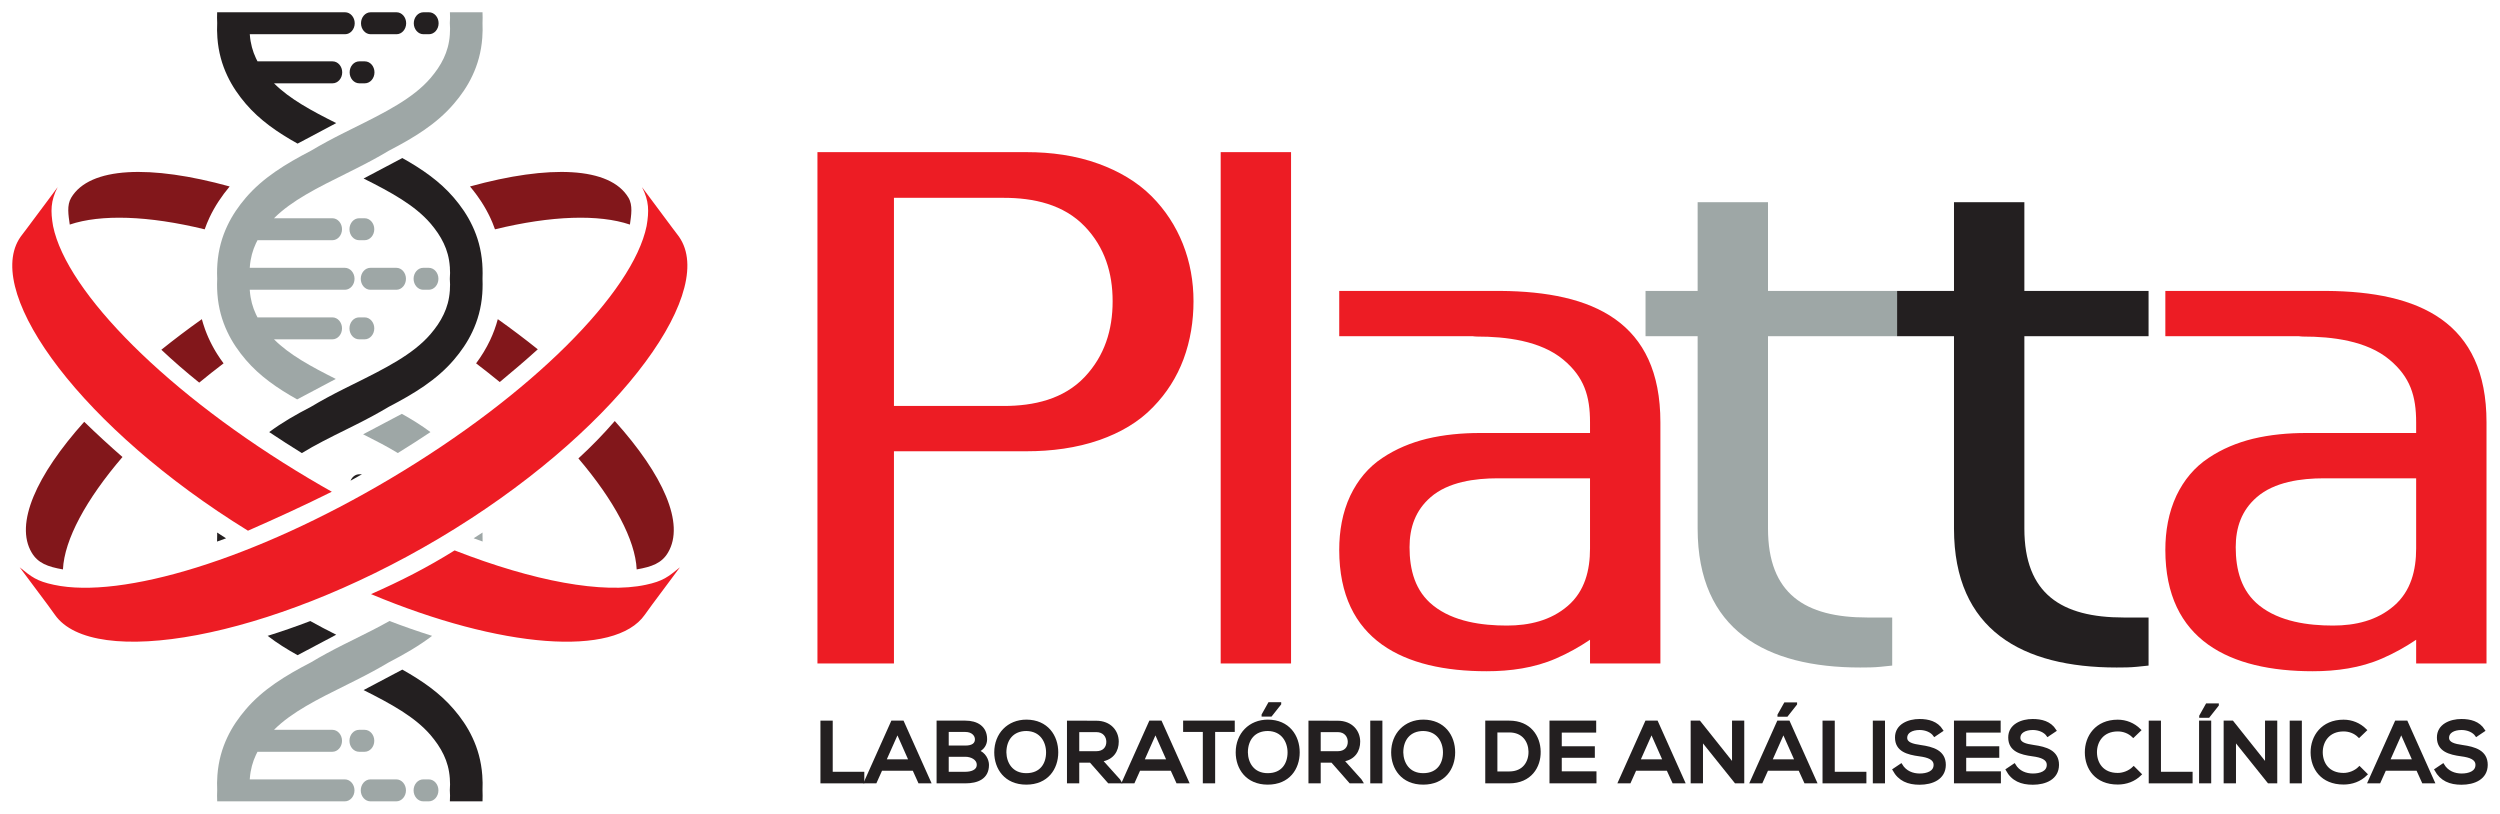 <?xml version="1.0" encoding="UTF-8"?>
<svg xmlns="http://www.w3.org/2000/svg" xmlns:xlink="http://www.w3.org/1999/xlink" width="203.724" height="66.302" viewBox="0 0 203.724 66.302">
<defs>
<clipPath id="clip-0">
<path clip-rule="nonzero" d="M 63 51 L 83 51 L 83 66.301 L 63 66.301 Z M 63 51 "/>
</clipPath>
<clipPath id="clip-1">
<path clip-rule="nonzero" d="M 69 51 L 88 51 L 88 66.301 L 69 66.301 Z M 69 51 "/>
</clipPath>
<clipPath id="clip-2">
<path clip-rule="nonzero" d="M 74 51 L 94 51 L 94 66.301 L 74 66.301 Z M 74 51 "/>
</clipPath>
<clipPath id="clip-3">
<path clip-rule="nonzero" d="M 80 51 L 99 51 L 99 66.301 L 80 66.301 Z M 80 51 "/>
</clipPath>
<clipPath id="clip-4">
<path clip-rule="nonzero" d="M 84 51 L 104 51 L 104 66.301 L 84 66.301 Z M 84 51 "/>
</clipPath>
<clipPath id="clip-5">
<path clip-rule="nonzero" d="M 89 51 L 108 51 L 108 66.301 L 89 66.301 Z M 89 51 "/>
</clipPath>
<clipPath id="clip-6">
<path clip-rule="nonzero" d="M 93 50 L 113 50 L 113 66.301 L 93 66.301 Z M 93 50 "/>
</clipPath>
<clipPath id="clip-7">
<path clip-rule="nonzero" d="M 99 51 L 118 51 L 118 66.301 L 99 66.301 Z M 99 51 "/>
</clipPath>
<clipPath id="clip-8">
<path clip-rule="nonzero" d="M 106 51 L 126 51 L 126 66.301 L 106 66.301 Z M 106 51 "/>
</clipPath>
<clipPath id="clip-9">
<path clip-rule="nonzero" d="M 114 51 L 133 51 L 133 66.301 L 114 66.301 Z M 114 51 "/>
</clipPath>
<clipPath id="clip-10">
<path clip-rule="nonzero" d="M 119 51 L 137 51 L 137 66.301 L 119 66.301 Z M 119 51 "/>
</clipPath>
<clipPath id="clip-11">
<path clip-rule="nonzero" d="M 124 51 L 145 51 L 145 66.301 L 124 66.301 Z M 124 51 "/>
</clipPath>
<clipPath id="clip-12">
<path clip-rule="nonzero" d="M 130 51 L 150 51 L 150 66.301 L 130 66.301 Z M 130 51 "/>
</clipPath>
<clipPath id="clip-13">
<path clip-rule="nonzero" d="M 135 50 L 155 50 L 155 66.301 L 135 66.301 Z M 135 50 "/>
</clipPath>
<clipPath id="clip-14">
<path clip-rule="nonzero" d="M 147 51 L 166 51 L 166 66.301 L 147 66.301 Z M 147 51 "/>
</clipPath>
<clipPath id="clip-15">
<path clip-rule="nonzero" d="M 152 51 L 170 51 L 170 66.301 L 152 66.301 Z M 152 51 "/>
</clipPath>
<clipPath id="clip-16">
<path clip-rule="nonzero" d="M 156 51 L 175 51 L 175 66.301 L 156 66.301 Z M 156 51 "/>
</clipPath>
<clipPath id="clip-17">
<path clip-rule="nonzero" d="M 162 51 L 182 51 L 182 66.301 L 162 66.301 Z M 162 51 "/>
</clipPath>
<clipPath id="clip-18">
<path clip-rule="nonzero" d="M 172 50 L 188 50 L 188 66.301 L 172 66.301 Z M 172 50 "/>
</clipPath>
<clipPath id="clip-19">
<path clip-rule="nonzero" d="M 174 51 L 193 51 L 193 66.301 L 174 66.301 Z M 174 51 "/>
</clipPath>
<clipPath id="clip-20">
<path clip-rule="nonzero" d="M 181 51 L 200 51 L 200 66.301 L 181 66.301 Z M 181 51 "/>
</clipPath>
<clipPath id="clip-21">
<path clip-rule="nonzero" d="M 186 51 L 203.723 51 L 203.723 66.301 L 186 66.301 Z M 186 51 "/>
</clipPath>
<clipPath id="clip-22">
<path clip-rule="nonzero" d="M 191 51 L 203.723 51 L 203.723 66.301 L 191 66.301 Z M 191 51 "/>
</clipPath>
</defs>
<path fill-rule="evenodd" fill="rgb(13.73%, 12.16%, 12.549%)" fill-opacity="1" d="M 164.965 23.707 L 175.086 23.707 L 175.086 27.398 L 164.965 27.398 L 164.965 43.074 C 164.965 48.395 167.988 50.32 173.059 50.32 L 175.086 50.32 L 175.086 54.238 L 174.133 54.336 C 173.594 54.391 173.027 54.395 172.484 54.395 C 164.812 54.395 159.23 51.359 159.23 43.074 L 159.23 27.398 L 154.59 27.398 L 154.59 23.707 L 159.23 23.707 L 159.23 16.477 L 164.965 16.477 Z M 164.965 23.707 "/>
<path fill-rule="evenodd" fill="rgb(61.955%, 65.555%, 65.17%)" fill-opacity="1" d="M 144.074 23.707 L 154.59 23.707 L 154.59 27.398 L 144.074 27.398 L 144.074 43.074 C 144.074 48.395 147.094 50.32 152.164 50.32 L 154.195 50.32 L 154.195 54.238 L 153.242 54.336 C 152.699 54.391 152.137 54.395 151.59 54.395 C 143.922 54.395 138.34 51.359 138.34 43.074 L 138.34 27.398 L 134.094 27.398 L 134.094 23.707 L 138.34 23.707 L 138.34 16.477 L 144.074 16.477 Z M 144.074 23.707 "/>
<path fill-rule="evenodd" fill="rgb(92.94%, 10.979%, 14.119%)" fill-opacity="1" d="M 72.848 16.121 L 72.848 33.082 L 81.793 33.082 C 84.234 33.082 86.676 32.539 88.402 30.707 C 90.016 28.988 90.668 26.887 90.668 24.547 C 90.668 22.242 90.027 20.156 88.41 18.465 C 86.676 16.648 84.223 16.121 81.793 16.121 Z M 109.133 27.398 L 120.02 27.398 C 120.137 27.414 120.25 27.426 120.367 27.426 C 122.699 27.426 125.539 27.758 127.398 29.312 C 129.102 30.734 129.57 32.289 129.57 34.414 L 129.57 35.285 L 120.594 35.285 C 119.145 35.285 117.672 35.418 116.258 35.758 C 114.969 36.078 113.754 36.578 112.652 37.316 C 111.492 38.082 110.637 39.133 110.035 40.391 C 109.383 41.777 109.133 43.297 109.133 44.816 C 109.133 52.203 114.43 54.699 121.141 54.699 C 123.062 54.699 125.023 54.434 126.797 53.66 C 127.77 53.238 128.695 52.723 129.57 52.133 L 129.57 54.066 L 135.305 54.066 L 135.305 34.414 C 135.305 26.211 129.816 23.766 122.277 23.707 L 109.133 23.707 Z M 72.848 36.773 L 72.848 54.066 L 66.613 54.066 L 66.613 12.398 L 83.648 12.398 C 85.641 12.398 87.652 12.664 89.527 13.348 C 91.137 13.934 92.645 14.789 93.859 16.008 C 94.965 17.121 95.809 18.418 96.391 19.875 C 96.984 21.371 97.258 22.941 97.258 24.547 C 97.258 26.16 97.008 27.754 96.445 29.27 C 95.895 30.738 95.07 32.039 93.977 33.16 C 92.777 34.422 91.25 35.27 89.621 35.848 C 87.711 36.516 85.668 36.773 83.648 36.773 Z M 99.473 12.398 L 105.207 12.398 L 105.207 54.066 L 99.473 54.066 Z M 129.57 38.977 L 122.051 38.977 C 120.215 38.977 118.012 39.262 116.574 40.523 C 115.348 41.59 114.863 42.984 114.863 44.594 C 114.863 46.43 115.312 48.184 116.809 49.359 C 118.449 50.66 120.762 50.977 122.797 50.977 C 124.605 50.977 126.375 50.574 127.77 49.363 C 129.145 48.172 129.57 46.473 129.57 44.703 Z M 196.891 38.977 L 189.375 38.977 C 187.535 38.977 185.336 39.262 183.895 40.523 C 182.668 41.59 182.188 42.984 182.188 44.594 C 182.188 46.43 182.637 48.184 184.129 49.359 C 185.773 50.66 188.086 50.977 190.117 50.977 C 191.93 50.977 193.699 50.574 195.09 49.363 C 196.465 48.172 196.891 46.473 196.891 44.703 Z M 176.453 27.398 L 187.344 27.398 C 187.457 27.414 187.574 27.426 187.691 27.426 C 190.02 27.426 192.863 27.758 194.719 29.312 C 196.422 30.734 196.891 32.289 196.891 34.414 L 196.891 35.285 L 187.918 35.285 C 186.465 35.285 184.992 35.418 183.582 35.758 C 182.289 36.078 181.078 36.578 179.977 37.316 C 178.816 38.082 177.957 39.133 177.355 40.391 C 176.707 41.777 176.453 43.297 176.453 44.816 C 176.453 52.203 181.754 54.699 188.461 54.699 C 190.387 54.699 192.344 54.434 194.117 53.66 C 195.09 53.238 196.016 52.723 196.891 52.133 L 196.891 54.066 L 202.625 54.066 L 202.625 34.414 C 202.625 26.211 197.137 23.766 189.598 23.707 L 176.453 23.707 Z M 176.453 27.398 "/>
<path fill-rule="evenodd" fill="rgb(92.94%, 10.979%, 14.119%)" fill-opacity="1" d="M 55.207 19.121 C 55.305 19.246 55.398 19.379 55.477 19.516 C 58.277 24.227 49.891 35.484 35.773 43.875 C 21.859 52.137 7.57 54.535 4.473 50.098 L 3.879 49.277 L 1.605 46.23 C 2.57 47.008 2.973 47.355 4.398 47.656 C 9.898 48.844 20.734 45.59 31.816 39.004 C 43.352 32.156 51.586 23.816 52.691 18.422 C 52.898 17.219 52.898 16.367 52.316 15.25 L 53.367 16.66 L 53.926 17.41 L 54.449 18.113 L 54.805 18.59 Z M 30.234 48.414 C 40.828 52.855 50.121 53.574 52.543 50.098 L 53.137 49.277 L 55.406 46.23 C 54.445 47.008 54.043 47.355 52.621 47.656 C 49.137 48.406 43.516 47.379 37.047 44.852 C 34.812 46.246 32.66 47.344 30.234 48.414 Z M 1.809 19.121 C 1.707 19.246 1.617 19.379 1.535 19.516 C -1.191 24.109 6.719 34.93 20.207 43.246 C 22.52 42.23 24.785 41.195 27.039 40.07 C 26.426 39.727 25.812 39.371 25.195 39.004 C 13.664 32.156 5.43 23.816 4.324 18.422 C 4.117 17.219 4.117 16.367 4.699 15.25 L 3.652 16.66 L 3.09 17.41 L 2.566 18.113 L 2.211 18.59 Z M 1.809 19.121 "/>
<path fill-rule="evenodd" fill="rgb(50.854%, 8.998%, 10.683%)" fill-opacity="1" d="M 47.133 37.355 C 50.043 40.777 51.77 43.996 51.883 46.402 C 53.129 46.184 53.926 45.891 54.434 45.031 C 55.832 42.68 54.051 38.703 50.098 34.309 C 49.16 35.391 48.16 36.422 47.133 37.355 Z M 9.98 37.242 C 7.012 40.703 5.246 43.969 5.129 46.402 C 3.887 46.184 3.09 45.891 2.582 45.031 C 1.191 42.691 2.945 38.742 6.863 34.371 C 7.867 35.352 8.91 36.305 9.98 37.242 Z M 17.141 27.848 C 17.148 27.863 17.156 27.883 17.168 27.906 Z M 18.219 29.609 C 17.535 30.129 16.875 30.652 16.234 31.18 C 15.152 30.309 14.121 29.418 13.148 28.5 C 14.191 27.664 15.293 26.828 16.449 26.008 C 16.516 26.262 16.598 26.516 16.684 26.762 L 16.684 26.766 C 16.695 26.801 16.707 26.832 16.719 26.863 L 16.727 26.879 C 16.738 26.91 16.746 26.941 16.758 26.969 L 16.766 26.988 L 16.781 27.023 L 16.785 27.039 L 16.801 27.074 L 16.812 27.109 L 16.82 27.121 L 16.84 27.18 L 16.855 27.211 L 16.863 27.238 L 16.879 27.273 L 16.887 27.285 L 16.902 27.328 L 16.91 27.344 C 16.914 27.355 16.922 27.367 16.926 27.383 L 16.93 27.391 C 16.938 27.41 16.945 27.426 16.953 27.445 C 16.961 27.461 16.969 27.477 16.973 27.492 L 16.977 27.5 C 16.984 27.516 16.992 27.531 16.996 27.547 L 17.004 27.559 C 17.02 27.59 17.035 27.625 17.051 27.66 L 17.051 27.664 C 17.059 27.684 17.07 27.699 17.078 27.715 C 17.082 27.73 17.086 27.742 17.094 27.754 L 17.113 27.793 L 17.121 27.812 L 17.137 27.844 L 17.141 27.848 C 17.148 27.863 17.156 27.883 17.168 27.906 L 17.184 27.934 L 17.188 27.949 L 17.207 27.98 L 17.23 28.027 L 17.23 28.031 L 17.25 28.066 L 17.258 28.078 L 17.273 28.113 L 17.277 28.117 L 17.277 28.121 L 17.301 28.16 L 17.301 28.164 C 17.316 28.191 17.328 28.215 17.344 28.242 L 17.352 28.262 L 17.367 28.285 L 17.391 28.332 L 17.395 28.336 L 17.41 28.363 L 17.414 28.371 L 17.426 28.391 L 17.43 28.402 C 17.438 28.414 17.445 28.43 17.453 28.441 L 17.461 28.461 L 17.477 28.48 L 17.48 28.488 L 17.496 28.516 L 17.516 28.543 L 17.523 28.566 L 17.535 28.582 L 17.547 28.602 L 17.547 28.605 L 17.566 28.633 L 17.566 28.637 L 17.59 28.676 L 17.594 28.68 L 17.613 28.711 C 17.633 28.742 17.652 28.777 17.672 28.809 L 17.68 28.82 C 17.691 28.836 17.699 28.852 17.707 28.867 L 17.711 28.871 C 17.871 29.125 18.039 29.371 18.219 29.609 Z M 38.301 15.195 C 44.75 13.414 49.711 13.582 51.215 16.113 C 51.582 16.734 51.438 17.531 51.332 18.301 C 48.812 17.449 44.945 17.562 40.336 18.688 C 40.277 18.523 40.219 18.363 40.152 18.203 L 40.145 18.188 C 40.141 18.172 40.133 18.156 40.125 18.141 L 40.121 18.125 L 40.105 18.086 L 40.094 18.066 L 40.082 18.039 L 40.066 18 L 40.062 17.992 C 40.055 17.977 40.047 17.957 40.039 17.941 L 40.035 17.934 C 40.031 17.918 40.023 17.902 40.016 17.887 L 40.016 17.883 C 39.992 17.828 39.965 17.777 39.941 17.723 L 39.922 17.68 L 39.918 17.676 L 39.898 17.637 L 39.898 17.633 L 39.887 17.605 L 39.879 17.59 L 39.863 17.562 L 39.84 17.516 L 39.836 17.504 L 39.82 17.48 L 39.812 17.457 L 39.801 17.441 L 39.789 17.414 L 39.785 17.402 L 39.766 17.371 L 39.758 17.352 L 39.746 17.332 L 39.734 17.309 L 39.719 17.285 L 39.711 17.27 L 39.699 17.242 L 39.691 17.227 L 39.676 17.199 L 39.664 17.18 L 39.629 17.109 L 39.621 17.098 L 39.602 17.066 L 39.598 17.055 L 39.578 17.027 L 39.57 17.012 L 39.551 16.977 L 39.551 16.969 L 39.531 16.938 L 39.523 16.93 L 39.523 16.926 L 39.5 16.887 L 39.477 16.844 L 39.473 16.844 L 39.469 16.836 C 39.457 16.812 39.441 16.785 39.426 16.762 L 39.418 16.746 L 39.398 16.719 L 39.391 16.703 L 39.375 16.68 L 39.367 16.664 L 39.348 16.633 L 39.34 16.625 L 39.324 16.598 L 39.309 16.574 L 39.301 16.559 L 39.281 16.531 L 39.277 16.52 L 39.262 16.492 L 39.246 16.473 L 39.234 16.453 L 39.223 16.438 L 39.207 16.414 L 39.195 16.395 L 39.18 16.367 L 39.172 16.363 L 39.152 16.332 L 39.145 16.316 L 39.125 16.293 L 39.117 16.277 L 39.098 16.254 L 39.09 16.242 C 39.035 16.152 38.973 16.066 38.91 15.98 L 38.91 15.977 C 38.883 15.941 38.855 15.902 38.828 15.867 L 38.824 15.863 L 38.805 15.836 L 38.797 15.824 C 38.777 15.801 38.762 15.777 38.746 15.754 L 38.738 15.746 C 38.695 15.688 38.645 15.625 38.598 15.566 L 38.598 15.562 C 38.504 15.438 38.402 15.316 38.301 15.195 Z M 38.797 29.609 C 39.457 30.113 40.102 30.621 40.723 31.133 C 41.773 30.262 42.809 29.383 43.824 28.465 C 42.793 27.641 41.707 26.816 40.566 26.008 C 40.41 26.59 40.203 27.16 39.941 27.715 C 39.621 28.391 39.238 29.02 38.797 29.609 Z M 18.715 15.195 C 12.266 13.414 7.305 13.582 5.801 16.113 C 5.43 16.734 5.578 17.531 5.684 18.301 C 8.207 17.449 12.07 17.562 16.68 18.688 C 16.793 18.363 16.926 18.039 17.074 17.723 C 17.508 16.805 18.066 15.973 18.715 15.195 "/>
<path fill-rule="nonzero" fill="rgb(13.73%, 12.16%, 12.549%)" fill-opacity="1" d="M 29.277 38.648 L 29.496 38.648 C 29.188 38.824 28.875 39 28.566 39.172 C 28.691 38.863 28.965 38.648 29.277 38.648 Z M 29.277 5 C 28.844 5 28.492 5.402 28.492 5.895 C 28.492 6.387 28.848 6.789 29.277 6.789 L 29.73 6.789 C 30.164 6.789 30.516 6.387 30.516 5.895 C 30.516 5.402 30.164 5 29.73 5 Z M 34.504 1 L 34.957 1 C 35.391 1 35.742 1.402 35.742 1.895 C 35.742 2.387 35.391 2.789 34.957 2.789 L 34.504 2.789 C 34.074 2.789 33.719 2.387 33.719 1.895 C 33.719 1.402 34.074 1 34.504 1 Z M 30.203 1 L 32.312 1 C 32.746 1 33.098 1.402 33.098 1.895 C 33.098 2.387 32.746 2.789 32.312 2.789 L 30.203 2.789 C 29.77 2.789 29.418 2.387 29.418 1.895 C 29.418 1.402 29.77 1 30.203 1 Z M 20.352 1 L 28.121 1 C 28.551 1 28.906 1.402 28.906 1.895 C 28.906 2.387 28.551 2.789 28.121 2.789 L 20.355 2.789 L 20.359 2.836 C 20.414 3.559 20.594 4.188 20.855 4.742 C 20.898 4.828 20.938 4.914 20.984 5 L 27.102 5 C 27.535 5 27.887 5.402 27.887 5.895 C 27.887 6.387 27.535 6.789 27.102 6.789 L 22.328 6.789 C 23.594 8.059 25.391 9.027 27.398 10.031 L 24.25 11.703 C 22.621 10.797 21.176 9.797 20.031 8.461 C 19.457 7.789 18.93 7.039 18.523 6.172 C 18.094 5.266 17.801 4.246 17.715 3.082 C 17.684 2.668 17.68 2.266 17.699 1.875 C 17.684 1.59 17.684 1.297 17.695 1 Z M 17.688 44.133 C 17.688 43.941 17.688 43.75 17.699 43.562 C 17.695 43.508 17.695 43.449 17.691 43.395 C 17.938 43.551 18.18 43.711 18.422 43.867 C 18.18 43.957 17.934 44.047 17.688 44.133 Z M 25.285 50.609 C 25.949 50.984 26.66 51.352 27.398 51.723 L 24.25 53.391 C 23.379 52.906 22.559 52.395 21.809 51.816 C 22.973 51.453 24.137 51.047 25.285 50.609 Z M 36.66 23.613 C 36.668 23.469 36.676 23.324 36.676 23.18 C 36.676 23.031 36.668 22.883 36.656 22.738 L 36.66 22.719 L 36.656 22.699 C 36.668 22.551 36.676 22.398 36.676 22.242 C 36.676 22.105 36.668 21.965 36.66 21.824 L 36.664 21.824 C 36.66 21.797 36.66 21.766 36.656 21.738 C 36.605 21.016 36.426 20.387 36.16 19.832 C 35.883 19.238 35.504 18.707 35.09 18.219 C 33.816 16.73 31.855 15.66 29.629 14.547 L 32.785 12.879 C 34.406 13.785 35.844 14.781 36.984 16.113 C 37.559 16.785 38.086 17.535 38.492 18.402 C 38.922 19.309 39.215 20.324 39.301 21.488 C 39.32 21.758 39.328 22.016 39.328 22.273 C 39.328 22.422 39.324 22.57 39.32 22.719 C 39.324 22.863 39.328 23.012 39.328 23.16 C 39.328 23.418 39.32 23.68 39.301 23.945 C 39.215 25.113 38.922 26.129 38.492 27.035 C 38.086 27.902 37.559 28.652 36.984 29.324 C 35.59 30.953 33.754 32.074 31.68 33.152 C 30.832 33.66 29.941 34.137 29.012 34.602 C 28.746 34.734 28.484 34.867 28.223 34.996 C 26.918 35.641 25.684 36.254 24.598 36.922 C 23.707 36.367 22.82 35.801 21.938 35.211 C 22.961 34.445 24.105 33.789 25.336 33.152 C 26.188 32.641 27.078 32.164 28.004 31.699 C 28.27 31.566 28.531 31.438 28.797 31.305 C 31.363 30.031 33.66 28.891 35.09 27.219 C 35.504 26.734 35.883 26.203 36.16 25.605 C 36.426 25.051 36.605 24.422 36.656 23.699 C 36.66 23.668 36.66 23.641 36.664 23.613 Z M 36.66 65.301 C 36.68 64.988 36.68 64.684 36.656 64.387 C 36.68 64.078 36.684 63.758 36.656 63.426 C 36.605 62.703 36.426 62.074 36.16 61.52 C 35.883 60.926 35.504 60.395 35.09 59.906 C 33.816 58.418 31.855 57.352 29.629 56.234 L 32.785 54.566 C 34.406 55.477 35.844 56.469 36.984 57.805 C 37.559 58.473 38.086 59.223 38.492 60.09 C 38.922 60.996 39.215 62.016 39.301 63.18 C 39.332 63.594 39.336 63.996 39.32 64.387 C 39.332 64.684 39.332 64.992 39.32 65.301 Z M 36.66 65.301 "/>
<path fill-rule="nonzero" fill="rgb(61.955%, 65.555%, 65.17%)" fill-opacity="1" d="M 29.262 59.473 L 29.715 59.473 C 30.148 59.473 30.5 59.875 30.5 60.367 C 30.5 60.859 30.145 61.262 29.715 61.262 L 29.262 61.262 C 28.828 61.262 28.477 60.859 28.477 60.367 C 28.477 59.875 28.828 59.473 29.262 59.473 Z M 34.488 63.512 L 34.941 63.512 C 35.375 63.512 35.727 63.914 35.727 64.406 C 35.727 64.898 35.375 65.301 34.941 65.301 L 34.488 65.301 C 34.055 65.301 33.703 64.898 33.703 64.406 C 33.703 63.914 34.055 63.512 34.488 63.512 Z M 30.184 63.512 L 32.297 63.512 C 32.727 63.512 33.082 63.914 33.082 64.406 C 33.082 64.898 32.727 65.301 32.297 65.301 L 30.184 65.301 C 29.754 65.301 29.398 64.898 29.398 64.406 C 29.398 63.914 29.754 63.512 30.184 63.512 Z M 29.262 27.652 C 28.828 27.652 28.477 27.25 28.477 26.758 C 28.477 26.266 28.828 25.863 29.262 25.863 L 29.715 25.863 C 30.148 25.863 30.5 26.266 30.5 26.758 C 30.5 27.25 30.148 27.652 29.715 27.652 Z M 29.262 17.785 L 29.715 17.785 C 30.148 17.785 30.5 18.188 30.5 18.68 C 30.5 19.172 30.145 19.574 29.715 19.574 L 29.262 19.574 C 28.828 19.574 28.477 19.172 28.477 18.68 C 28.477 18.188 28.828 17.785 29.262 17.785 Z M 34.488 21.824 L 34.941 21.824 C 35.375 21.824 35.727 22.227 35.727 22.719 C 35.727 23.203 35.383 23.602 34.961 23.613 C 34.957 23.613 34.949 23.613 34.941 23.613 L 34.488 23.613 C 34.48 23.613 34.473 23.613 34.469 23.613 C 34.047 23.602 33.703 23.203 33.703 22.719 C 33.703 22.227 34.055 21.824 34.488 21.824 Z M 30.184 21.824 L 32.297 21.824 C 32.73 21.824 33.082 22.227 33.082 22.719 C 33.082 23.203 32.738 23.602 32.316 23.613 C 32.309 23.613 32.305 23.613 32.297 23.613 L 30.184 23.613 C 30.18 23.613 30.172 23.613 30.164 23.613 C 29.742 23.602 29.398 23.203 29.398 22.719 C 29.398 22.227 29.754 21.824 30.184 21.824 Z M 20.352 21.824 C 20.355 21.797 20.355 21.766 20.359 21.738 C 20.414 21.016 20.594 20.387 20.855 19.832 C 20.895 19.746 20.938 19.66 20.984 19.574 L 27.086 19.574 C 27.516 19.574 27.871 19.172 27.871 18.68 C 27.871 18.188 27.516 17.785 27.086 17.785 L 22.328 17.785 C 23.766 16.344 25.883 15.293 28.223 14.133 C 28.484 14 28.746 13.871 29.012 13.738 C 29.941 13.273 30.828 12.797 31.68 12.285 C 33.754 11.211 35.59 10.09 36.984 8.457 C 37.559 7.789 38.086 7.039 38.492 6.172 C 38.922 5.266 39.215 4.246 39.301 3.082 C 39.332 2.668 39.336 2.266 39.32 1.875 C 39.332 1.59 39.332 1.297 39.32 1 L 36.664 1 C 36.68 1.301 36.68 1.594 36.656 1.875 C 36.68 2.184 36.684 2.504 36.656 2.836 C 36.605 3.559 36.422 4.188 36.16 4.742 C 35.883 5.336 35.504 5.867 35.09 6.355 C 33.66 8.027 31.363 9.168 28.797 10.441 C 28.531 10.57 28.27 10.703 28.004 10.836 C 27.078 11.301 26.188 11.777 25.336 12.285 C 23.262 13.363 21.426 14.484 20.031 16.113 C 19.457 16.785 18.93 17.535 18.523 18.402 C 18.094 19.309 17.801 20.324 17.715 21.492 C 17.695 21.758 17.688 22.016 17.688 22.273 C 17.688 22.422 17.691 22.57 17.699 22.719 C 17.691 22.863 17.688 23.012 17.688 23.164 C 17.688 23.418 17.695 23.68 17.715 23.945 C 17.801 25.113 18.094 26.129 18.523 27.035 C 18.93 27.902 19.457 28.652 20.031 29.324 C 21.168 30.652 22.602 31.645 24.215 32.547 L 27.363 30.879 C 25.367 29.879 23.586 28.914 22.328 27.652 L 27.086 27.652 C 27.52 27.652 27.871 27.25 27.871 26.758 C 27.871 26.266 27.52 25.863 27.086 25.863 L 20.984 25.863 C 20.938 25.777 20.895 25.691 20.855 25.605 C 20.594 25.051 20.414 24.422 20.359 23.699 C 20.355 23.672 20.355 23.645 20.352 23.613 L 28.102 23.613 C 28.109 23.613 28.117 23.613 28.121 23.613 C 28.547 23.602 28.891 23.203 28.891 22.719 C 28.891 22.227 28.535 21.824 28.102 21.824 Z M 35.078 35.211 C 34.359 34.672 33.578 34.188 32.746 33.723 L 29.59 35.391 C 30.598 35.898 31.555 36.391 32.418 36.918 C 33.309 36.367 34.195 35.801 35.078 35.211 Z M 39.328 44.129 C 39.332 43.938 39.328 43.75 39.32 43.562 C 39.32 43.508 39.324 43.453 39.324 43.395 C 39.082 43.555 38.84 43.711 38.598 43.863 C 38.836 43.953 39.078 44.039 39.328 44.129 Z M 20.352 63.512 C 20.355 63.484 20.355 63.453 20.359 63.426 C 20.414 62.703 20.594 62.074 20.855 61.52 C 20.895 61.434 20.938 61.348 20.984 61.262 L 27.086 61.262 C 27.516 61.262 27.871 60.859 27.871 60.367 C 27.871 59.875 27.516 59.473 27.086 59.473 L 22.328 59.473 C 23.766 58.031 25.883 56.98 28.223 55.82 C 28.484 55.691 28.746 55.559 29.012 55.426 C 29.941 54.961 30.828 54.484 31.68 53.977 C 32.965 53.309 34.156 52.625 35.211 51.816 C 34.031 51.445 32.867 51.035 31.738 50.605 C 30.828 51.121 29.836 51.613 28.797 52.129 C 28.531 52.262 28.27 52.391 28.004 52.523 C 27.078 52.988 26.188 53.465 25.336 53.977 C 23.262 55.051 21.426 56.172 20.031 57.805 C 19.457 58.477 18.93 59.223 18.523 60.09 C 18.094 60.996 17.801 62.016 17.715 63.18 C 17.684 63.594 17.68 63.996 17.699 64.387 C 17.684 64.684 17.684 64.992 17.699 65.301 L 28.102 65.301 C 28.531 65.301 28.887 64.898 28.887 64.406 C 28.887 63.914 28.531 63.512 28.102 63.512 Z M 20.352 63.512 "/>
<path fill-rule="nonzero" fill="rgb(13.73%, 12.16%, 12.549%)" fill-opacity="1" d="M 66.965 58.832 L 66.965 63.727 L 70.324 63.727 L 70.324 63 L 67.75 63 L 67.75 58.832 Z M 66.965 58.832 "/>
<path fill-rule="nonzero" fill="rgb(13.73%, 12.16%, 12.549%)" fill-opacity="1" d="M 74.918 63.727 L 75.75 63.727 L 73.559 58.832 L 72.707 58.832 L 70.516 63.727 L 71.344 63.727 L 71.805 62.699 L 74.453 62.699 Z M 74.164 61.988 L 72.098 61.988 L 73.133 59.66 Z M 74.164 61.988 "/>
<path fill-rule="nonzero" fill="rgb(13.73%, 12.16%, 12.549%)" fill-opacity="1" d="M 77.203 61.562 C 77.699 61.562 78.18 61.562 78.676 61.562 C 79.125 61.562 79.703 61.801 79.703 62.324 C 79.703 62.863 79.102 63 78.668 63 L 77.203 63 Z M 77.203 59.539 L 78.668 59.539 C 79.258 59.539 79.555 59.902 79.555 60.246 C 79.555 60.633 79.262 60.863 78.676 60.863 L 77.203 60.863 Z M 76.43 58.832 L 76.43 63.727 C 77.188 63.727 77.91 63.727 78.668 63.727 C 79.633 63.727 80.484 63.398 80.484 62.332 C 80.484 61.961 80.242 61.383 79.656 61.207 C 80.113 61.02 80.332 60.648 80.332 60.234 C 80.332 59.258 79.598 58.832 78.668 58.832 Z M 76.43 58.832 "/>
<path fill-rule="nonzero" fill="rgb(13.73%, 12.16%, 12.549%)" fill-opacity="1" d="M 83.641 58.75 C 82.168 58.75 81.129 59.824 81.129 61.312 C 81.129 62.598 81.93 63.832 83.629 63.832 C 85.324 63.832 86.129 62.625 86.129 61.305 C 86.129 59.984 85.309 58.754 83.641 58.75 Z M 81.902 61.316 C 81.902 60.25 82.512 59.461 83.641 59.461 C 84.836 59.48 85.352 60.418 85.352 61.316 C 85.352 62.254 84.844 63.113 83.629 63.113 C 82.418 63.113 81.918 62.184 81.902 61.316 "/>
<path fill-rule="nonzero" fill="rgb(13.73%, 12.16%, 12.549%)" fill-opacity="1" d="M 91.191 63.586 L 89.73 61.961 C 90.695 61.82 91.059 61.137 91.059 60.438 C 91.059 59.613 90.465 58.84 89.332 58.84 C 88.57 58.84 87.816 58.832 87.055 58.832 L 87.055 63.727 L 87.84 63.727 L 87.84 62.039 L 88.871 62.039 L 90.359 63.727 L 91.273 63.727 Z M 89.332 59.551 C 89.977 59.551 90.262 60.012 90.262 60.453 C 90.262 60.914 89.977 61.324 89.324 61.324 L 87.84 61.324 L 87.84 59.551 Z M 89.332 59.551 "/>
<path fill-rule="nonzero" fill="rgb(13.73%, 12.16%, 12.549%)" fill-opacity="1" d="M 95.945 63.727 L 96.777 63.727 L 94.582 58.832 L 93.73 58.832 L 91.539 63.727 L 92.371 63.727 L 92.832 62.699 L 95.477 62.699 Z M 95.191 61.988 L 93.125 61.988 L 94.156 59.66 Z M 95.191 61.988 "/>
<path fill-rule="nonzero" fill="rgb(13.73%, 12.16%, 12.549%)" fill-opacity="1" d="M 98.125 63.727 L 98.914 63.727 L 98.914 59.539 L 100.512 59.539 L 100.512 58.832 C 99.109 58.832 97.922 58.832 96.52 58.832 L 96.52 59.539 L 98.125 59.539 Z M 98.125 63.727 "/>
<path fill-rule="nonzero" fill="rgb(13.73%, 12.16%, 12.549%)" fill-opacity="1" d="M 103.32 58.75 C 104.988 58.754 105.805 59.984 105.805 61.305 C 105.805 62.625 105.004 63.832 103.305 63.832 C 101.609 63.832 100.805 62.598 100.805 61.312 C 100.805 59.824 101.848 58.75 103.32 58.75 Z M 101.582 61.316 C 101.594 62.184 102.098 63.113 103.305 63.113 C 104.52 63.113 105.031 62.254 105.031 61.316 C 105.031 60.418 104.512 59.48 103.32 59.461 C 102.188 59.461 101.582 60.25 101.582 61.316 Z M 104.297 57.332 L 103.43 57.332 L 102.914 58.254 L 102.914 58.289 L 103.562 58.289 L 104.297 57.359 Z M 104.297 57.332 "/>
<path fill-rule="nonzero" fill="rgb(13.73%, 12.16%, 12.549%)" fill-opacity="1" d="M 110.867 63.586 L 109.41 61.961 C 110.371 61.82 110.734 61.137 110.734 60.438 C 110.734 59.613 110.141 58.84 109.012 58.84 C 108.25 58.84 107.496 58.832 106.734 58.832 L 106.734 63.727 L 107.516 63.727 L 107.516 62.039 L 108.551 62.039 L 110.035 63.727 L 110.953 63.727 Z M 109.012 59.551 C 109.652 59.551 109.938 60.012 109.938 60.453 C 109.938 60.914 109.652 61.324 109.004 61.324 L 107.516 61.324 L 107.516 59.551 Z M 109.012 59.551 "/>
<path fill-rule="nonzero" fill="rgb(13.73%, 12.16%, 12.549%)" fill-opacity="1" d="M 112.543 63.727 L 112.543 58.832 L 111.77 58.832 L 111.77 63.727 Z M 112.543 63.727 "/>
<path fill-rule="nonzero" fill="rgb(13.73%, 12.16%, 12.549%)" fill-opacity="1" d="M 115.984 58.75 C 114.512 58.75 113.473 59.824 113.473 61.312 C 113.473 62.598 114.273 63.832 115.973 63.832 C 117.668 63.832 118.473 62.625 118.473 61.305 C 118.473 59.984 117.656 58.754 115.984 58.75 Z M 114.246 61.316 C 114.246 60.25 114.855 59.461 115.984 59.461 C 117.18 59.48 117.695 60.418 117.695 61.316 C 117.695 62.254 117.188 63.113 115.973 63.113 C 114.766 63.113 114.262 62.184 114.246 61.316 "/>
<path fill-rule="nonzero" fill="rgb(13.73%, 12.16%, 12.549%)" fill-opacity="1" d="M 121.141 58.832 L 121.141 63.727 C 121.727 63.727 122.402 63.727 122.988 63.727 C 124.699 63.727 125.469 62.477 125.441 61.238 C 125.422 60.027 124.66 58.832 122.988 58.832 Z M 121.914 59.578 L 122.988 59.578 C 124.141 59.578 124.645 60.406 124.664 61.23 C 124.688 62.094 124.184 62.973 122.988 62.973 L 121.914 62.973 Z M 121.914 59.578 "/>
<path fill-rule="nonzero" fill="rgb(13.73%, 12.16%, 12.549%)" fill-opacity="1" d="M 129.988 62.961 L 127.16 62.961 L 127.16 61.645 L 129.855 61.645 L 129.855 60.922 L 127.16 60.922 L 127.16 59.594 L 129.965 59.594 L 129.965 58.832 L 126.375 58.832 C 126.375 60.465 126.375 62.102 126.375 63.727 L 129.988 63.727 Z M 129.988 62.961 "/>
<path fill-rule="nonzero" fill="rgb(13.73%, 12.16%, 12.549%)" fill-opacity="1" d="M 136.371 63.727 L 137.199 63.727 L 135.008 58.832 L 134.156 58.832 L 131.965 63.727 L 132.793 63.727 L 133.254 62.699 L 135.902 62.699 Z M 135.613 61.988 L 133.547 61.988 L 134.582 59.66 Z M 135.613 61.988 "/>
<path fill-rule="nonzero" fill="rgb(13.73%, 12.16%, 12.549%)" fill-opacity="1" d="M 138.477 58.832 L 137.879 58.832 L 137.879 63.727 L 138.668 63.727 L 138.668 60.273 L 141.438 63.727 L 142.031 63.727 L 142.031 58.832 L 141.25 58.832 L 141.25 62.316 Z M 138.477 58.832 "/>
<path fill-rule="nonzero" fill="rgb(13.73%, 12.16%, 12.549%)" fill-opacity="1" d="M 146.648 62.699 L 144 62.699 L 143.539 63.727 L 142.711 63.727 L 144.902 58.832 L 145.754 58.832 L 147.945 63.727 L 147.117 63.727 Z M 145.328 59.66 L 144.297 61.988 L 146.363 61.988 Z M 146.336 57.344 L 145.469 57.344 L 144.953 58.266 L 144.953 58.301 L 145.602 58.301 L 146.336 57.371 Z M 146.336 57.344 "/>
<path fill-rule="nonzero" fill="rgb(13.73%, 12.16%, 12.549%)" fill-opacity="1" d="M 148.625 58.832 L 148.625 63.727 L 151.984 63.727 L 151.984 63 L 149.406 63 L 149.406 58.832 Z M 148.625 58.832 "/>
<path fill-rule="nonzero" fill="rgb(13.73%, 12.16%, 12.549%)" fill-opacity="1" d="M 153.5 63.727 L 153.5 58.832 L 152.723 58.832 L 152.723 63.727 Z M 153.5 63.727 "/>
<path fill-rule="nonzero" fill="rgb(13.73%, 12.16%, 12.549%)" fill-opacity="1" d="M 158.238 59.523 C 157.828 58.867 157.121 58.699 156.418 58.699 C 155.539 58.699 154.523 59.09 154.531 60.102 C 154.531 61.152 155.453 61.395 156.426 61.527 C 157.109 61.617 157.676 61.801 157.676 62.332 C 157.676 62.945 157.023 63.141 156.438 63.141 C 155.871 63.141 155.266 62.93 154.914 62.336 L 154.328 62.73 C 154.777 63.551 155.496 63.84 156.43 63.84 C 157.449 63.84 158.449 63.426 158.457 62.332 C 158.457 61.234 157.5 60.957 156.492 60.816 C 155.852 60.723 155.309 60.594 155.309 60.117 C 155.309 59.648 155.781 59.379 156.438 59.379 C 156.949 59.383 157.414 59.586 157.645 59.922 Z M 158.238 59.523 "/>
<path fill-rule="nonzero" fill="rgb(13.73%, 12.16%, 12.549%)" fill-opacity="1" d="M 162.945 62.961 L 160.117 62.961 L 160.117 61.645 L 162.812 61.645 L 162.812 60.922 L 160.117 60.922 L 160.117 59.594 L 162.926 59.594 L 162.926 58.832 L 159.336 58.832 C 159.336 60.465 159.336 62.102 159.336 63.727 L 162.945 63.727 Z M 162.945 62.961 "/>
<path fill-rule="nonzero" fill="rgb(13.73%, 12.16%, 12.549%)" fill-opacity="1" d="M 167.465 59.523 C 167.051 58.867 166.348 58.699 165.641 58.699 C 164.762 58.699 163.75 59.09 163.758 60.102 C 163.758 61.152 164.68 61.395 165.648 61.527 C 166.332 61.617 166.898 61.801 166.898 62.332 C 166.898 62.945 166.25 63.141 165.664 63.141 C 165.098 63.141 164.488 62.93 164.141 62.336 L 163.555 62.73 C 164 63.551 164.719 63.84 165.656 63.84 C 166.676 63.84 167.672 63.426 167.68 62.332 C 167.68 61.234 166.723 60.957 165.719 60.816 C 165.074 60.723 164.531 60.594 164.531 60.117 C 164.531 59.648 165.008 59.379 165.664 59.379 C 166.172 59.383 166.641 59.586 166.871 59.922 Z M 167.465 59.523 "/>
<path fill-rule="nonzero" fill="rgb(13.73%, 12.16%, 12.549%)" fill-opacity="1" d="M 173.875 62.562 C 173.531 62.902 173.031 63.094 172.574 63.094 C 171.312 63.094 170.781 62.207 170.773 61.312 C 170.766 60.41 171.332 59.496 172.574 59.496 C 173.031 59.496 173.488 59.656 173.84 60 L 174.363 59.496 C 173.867 59 173.23 58.754 172.574 58.754 C 170.828 58.754 169.992 60.035 170 61.316 C 170.004 62.602 170.801 63.824 172.574 63.824 C 173.258 63.824 173.91 63.594 174.41 63.098 Z M 173.875 62.562 "/>
<path fill-rule="nonzero" fill="rgb(13.73%, 12.16%, 12.549%)" fill-opacity="1" d="M 175.207 58.832 L 175.207 63.727 L 178.566 63.727 L 178.566 63 L 175.988 63 L 175.988 58.832 Z M 175.207 58.832 "/>
<path fill-rule="nonzero" fill="rgb(13.73%, 12.16%, 12.549%)" fill-opacity="1" d="M 179.309 63.727 L 179.309 58.832 L 180.082 58.832 L 180.082 63.727 Z M 180.703 57.43 L 179.836 57.43 L 179.32 58.352 L 179.32 58.387 L 179.969 58.387 L 180.703 57.457 Z M 180.703 57.43 "/>
<path fill-rule="nonzero" fill="rgb(13.73%, 12.16%, 12.549%)" fill-opacity="1" d="M 181.91 58.832 L 181.312 58.832 L 181.312 63.727 L 182.102 63.727 L 182.102 60.273 L 184.871 63.727 L 185.465 63.727 L 185.465 58.832 L 184.684 58.832 L 184.684 62.316 Z M 181.91 58.832 "/>
<path fill-rule="nonzero" fill="rgb(13.73%, 12.16%, 12.549%)" fill-opacity="1" d="M 187.469 63.727 L 187.469 58.832 L 186.695 58.832 L 186.695 63.727 Z M 187.469 63.727 "/>
<path fill-rule="nonzero" fill="rgb(13.73%, 12.16%, 12.549%)" fill-opacity="1" d="M 192.273 62.562 C 191.934 62.902 191.43 63.094 190.977 63.094 C 189.711 63.094 189.18 62.207 189.172 61.312 C 189.168 60.41 189.73 59.496 190.977 59.496 C 191.43 59.496 191.891 59.656 192.238 60 L 192.762 59.496 C 192.266 59 191.633 58.754 190.977 58.754 C 189.23 58.754 188.391 60.035 188.398 61.316 C 188.406 62.602 189.203 63.824 190.977 63.824 C 191.66 63.824 192.309 63.594 192.812 63.098 Z M 192.273 62.562 "/>
<path fill-rule="nonzero" fill="rgb(13.73%, 12.16%, 12.549%)" fill-opacity="1" d="M 197.461 63.727 L 198.293 63.727 L 196.102 58.832 L 195.25 58.832 L 193.055 63.727 L 193.887 63.727 L 194.348 62.699 L 196.996 62.699 Z M 196.707 61.988 L 194.641 61.988 L 195.676 59.66 Z M 196.707 61.988 "/>
<path fill-rule="nonzero" fill="rgb(13.73%, 12.16%, 12.549%)" fill-opacity="1" d="M 202.398 59.523 C 201.988 58.867 201.281 58.699 200.578 58.699 C 199.695 58.699 198.684 59.09 198.691 60.102 C 198.691 61.152 199.613 61.395 200.582 61.527 C 201.27 61.617 201.832 61.801 201.832 62.332 C 201.832 62.945 201.184 63.141 200.598 63.141 C 200.031 63.141 199.426 62.93 199.074 62.336 L 198.488 62.73 C 198.938 63.551 199.656 63.84 200.59 63.84 C 201.609 63.84 202.609 63.426 202.617 62.332 C 202.617 61.234 201.66 60.957 200.652 60.816 C 200.012 60.723 199.465 60.594 199.465 60.117 C 199.465 59.648 199.941 59.379 200.598 59.379 C 201.105 59.383 201.574 59.586 201.805 59.922 Z M 202.398 59.523 "/>
<path fill="none" stroke-width="0.216" stroke-linecap="butt" stroke-linejoin="miter" stroke="rgb(13.73%, 12.16%, 12.549%)" stroke-opacity="1" stroke-miterlimit="22.926" d="M 65.965 6.47 L 65.965 1.575 L 69.324 1.575 L 69.324 2.302 L 66.75 2.302 L 66.75 6.47 Z M 65.965 6.47 " transform="matrix(1, 0, 0, -1, 1, 65.302)"/>
<g clip-path="url(#clip-0)">
<path fill="none" stroke-width="0.216" stroke-linecap="butt" stroke-linejoin="miter" stroke="rgb(13.73%, 12.16%, 12.549%)" stroke-opacity="1" stroke-miterlimit="22.926" d="M 73.918 1.575 L 74.75 1.575 L 72.559 6.47 L 71.707 6.47 L 69.516 1.575 L 70.344 1.575 L 70.805 2.603 L 73.453 2.603 Z M 73.164 3.314 L 71.098 3.314 L 72.133 5.642 Z M 73.164 3.314 " transform="matrix(1, 0, 0, -1, 1, 65.302)"/>
</g>
<g clip-path="url(#clip-1)">
<path fill="none" stroke-width="0.216" stroke-linecap="butt" stroke-linejoin="miter" stroke="rgb(13.73%, 12.16%, 12.549%)" stroke-opacity="1" stroke-miterlimit="22.926" d="M 76.203 3.74 C 76.699 3.74 77.18 3.74 77.676 3.74 C 78.125 3.74 78.703 3.501 78.703 2.978 C 78.703 2.439 78.102 2.302 77.668 2.302 L 76.203 2.302 Z M 76.203 5.763 L 77.668 5.763 C 78.258 5.763 78.555 5.4 78.555 5.056 C 78.555 4.669 78.262 4.439 77.676 4.439 L 76.203 4.439 Z M 75.43 6.47 L 75.43 1.575 C 76.188 1.575 76.91 1.575 77.668 1.575 C 78.633 1.575 79.484 1.904 79.484 2.97 C 79.484 3.341 79.242 3.919 78.656 4.095 C 79.113 4.282 79.332 4.654 79.332 5.068 C 79.332 6.044 78.598 6.47 77.668 6.47 Z M 75.43 6.47 " transform="matrix(1, 0, 0, -1, 1, 65.302)"/>
</g>
<g clip-path="url(#clip-2)">
<path fill="none" stroke-width="0.216" stroke-linecap="butt" stroke-linejoin="miter" stroke="rgb(13.73%, 12.16%, 12.549%)" stroke-opacity="1" stroke-miterlimit="22.926" d="M 82.641 6.552 C 81.168 6.552 80.129 5.478 80.129 3.99 C 80.129 2.704 80.93 1.47 82.629 1.47 C 84.324 1.47 85.129 2.677 85.129 3.997 C 85.129 5.318 84.309 6.548 82.641 6.552 Z M 80.902 3.986 C 80.902 5.052 81.512 5.841 82.641 5.841 C 83.836 5.822 84.352 4.884 84.352 3.986 C 84.352 3.048 83.844 2.189 82.629 2.189 C 81.418 2.189 80.918 3.118 80.902 3.986 Z M 80.902 3.986 " transform="matrix(1, 0, 0, -1, 1, 65.302)"/>
</g>
<g clip-path="url(#clip-3)">
<path fill="none" stroke-width="0.216" stroke-linecap="butt" stroke-linejoin="miter" stroke="rgb(13.73%, 12.16%, 12.549%)" stroke-opacity="1" stroke-miterlimit="22.926" d="M 90.191 1.716 L 88.73 3.341 C 89.695 3.482 90.059 4.165 90.059 4.864 C 90.059 5.689 89.465 6.462 88.332 6.462 C 87.57 6.462 86.816 6.47 86.055 6.47 L 86.055 1.575 L 86.84 1.575 L 86.84 3.263 L 87.871 3.263 L 89.359 1.575 L 90.273 1.575 Z M 88.332 5.751 C 88.977 5.751 89.262 5.29 89.262 4.849 C 89.262 4.388 88.977 3.978 88.324 3.978 L 86.84 3.978 L 86.84 5.751 Z M 88.332 5.751 " transform="matrix(1, 0, 0, -1, 1, 65.302)"/>
</g>
<g clip-path="url(#clip-4)">
<path fill="none" stroke-width="0.216" stroke-linecap="butt" stroke-linejoin="miter" stroke="rgb(13.73%, 12.16%, 12.549%)" stroke-opacity="1" stroke-miterlimit="22.926" d="M 94.945 1.575 L 95.777 1.575 L 93.582 6.47 L 92.73 6.47 L 90.539 1.575 L 91.371 1.575 L 91.832 2.603 L 94.477 2.603 Z M 94.191 3.314 L 92.125 3.314 L 93.156 5.642 Z M 94.191 3.314 " transform="matrix(1, 0, 0, -1, 1, 65.302)"/>
</g>
<g clip-path="url(#clip-5)">
<path fill="none" stroke-width="0.216" stroke-linecap="butt" stroke-linejoin="miter" stroke="rgb(13.73%, 12.16%, 12.549%)" stroke-opacity="1" stroke-miterlimit="22.926" d="M 97.125 1.575 L 97.914 1.575 L 97.914 5.763 L 99.512 5.763 L 99.512 6.47 C 98.109 6.47 96.922 6.47 95.52 6.47 L 95.52 5.763 L 97.125 5.763 Z M 97.125 1.575 " transform="matrix(1, 0, 0, -1, 1, 65.302)"/>
</g>
<g clip-path="url(#clip-6)">
<path fill="none" stroke-width="0.216" stroke-linecap="butt" stroke-linejoin="miter" stroke="rgb(13.73%, 12.16%, 12.549%)" stroke-opacity="1" stroke-miterlimit="22.926" d="M 102.32 6.552 C 103.988 6.548 104.805 5.318 104.805 3.997 C 104.805 2.677 104.004 1.47 102.305 1.47 C 100.609 1.47 99.805 2.704 99.805 3.99 C 99.805 5.478 100.848 6.552 102.32 6.552 Z M 100.582 3.986 C 100.594 3.118 101.098 2.189 102.305 2.189 C 103.52 2.189 104.031 3.048 104.031 3.986 C 104.031 4.884 103.512 5.822 102.32 5.841 C 101.188 5.841 100.582 5.052 100.582 3.986 Z M 103.297 7.97 L 102.43 7.97 L 101.914 7.048 L 101.914 7.013 L 102.562 7.013 L 103.297 7.943 Z M 103.297 7.97 " transform="matrix(1, 0, 0, -1, 1, 65.302)"/>
</g>
<g clip-path="url(#clip-7)">
<path fill="none" stroke-width="0.216" stroke-linecap="butt" stroke-linejoin="miter" stroke="rgb(13.73%, 12.16%, 12.549%)" stroke-opacity="1" stroke-miterlimit="22.926" d="M 109.867 1.716 L 108.41 3.341 C 109.371 3.482 109.734 4.165 109.734 4.864 C 109.734 5.689 109.141 6.462 108.012 6.462 C 107.25 6.462 106.496 6.47 105.734 6.47 L 105.734 1.575 L 106.516 1.575 L 106.516 3.263 L 107.551 3.263 L 109.035 1.575 L 109.953 1.575 Z M 108.012 5.751 C 108.652 5.751 108.938 5.29 108.938 4.849 C 108.938 4.388 108.652 3.978 108.004 3.978 L 106.516 3.978 L 106.516 5.751 Z M 108.012 5.751 " transform="matrix(1, 0, 0, -1, 1, 65.302)"/>
</g>
<path fill="none" stroke-width="0.216" stroke-linecap="butt" stroke-linejoin="miter" stroke="rgb(13.73%, 12.16%, 12.549%)" stroke-opacity="1" stroke-miterlimit="22.926" d="M 111.543 1.575 L 111.543 6.47 L 110.77 6.47 L 110.77 1.575 Z M 111.543 1.575 " transform="matrix(1, 0, 0, -1, 1, 65.302)"/>
<g clip-path="url(#clip-8)">
<path fill="none" stroke-width="0.216" stroke-linecap="butt" stroke-linejoin="miter" stroke="rgb(13.73%, 12.16%, 12.549%)" stroke-opacity="1" stroke-miterlimit="22.926" d="M 114.984 6.552 C 113.512 6.552 112.473 5.478 112.473 3.99 C 112.473 2.704 113.273 1.47 114.973 1.47 C 116.668 1.47 117.473 2.677 117.473 3.997 C 117.473 5.318 116.656 6.548 114.984 6.552 Z M 113.246 3.986 C 113.246 5.052 113.855 5.841 114.984 5.841 C 116.18 5.822 116.695 4.884 116.695 3.986 C 116.695 3.048 116.188 2.189 114.973 2.189 C 113.766 2.189 113.262 3.118 113.246 3.986 Z M 113.246 3.986 " transform="matrix(1, 0, 0, -1, 1, 65.302)"/>
</g>
<g clip-path="url(#clip-9)">
<path fill="none" stroke-width="0.216" stroke-linecap="butt" stroke-linejoin="miter" stroke="rgb(13.73%, 12.16%, 12.549%)" stroke-opacity="1" stroke-miterlimit="22.926" d="M 120.141 6.47 L 120.141 1.575 C 120.727 1.575 121.402 1.575 121.988 1.575 C 123.699 1.575 124.469 2.825 124.441 4.064 C 124.422 5.275 123.66 6.47 121.988 6.47 Z M 120.914 5.724 L 121.988 5.724 C 123.141 5.724 123.645 4.896 123.664 4.072 C 123.688 3.208 123.184 2.329 121.988 2.329 L 120.914 2.329 Z M 120.914 5.724 " transform="matrix(1, 0, 0, -1, 1, 65.302)"/>
</g>
<g clip-path="url(#clip-10)">
<path fill="none" stroke-width="0.216" stroke-linecap="butt" stroke-linejoin="miter" stroke="rgb(13.73%, 12.16%, 12.549%)" stroke-opacity="1" stroke-miterlimit="22.926" d="M 128.988 2.341 L 126.16 2.341 L 126.16 3.657 L 128.855 3.657 L 128.855 4.38 L 126.16 4.38 L 126.16 5.708 L 128.965 5.708 L 128.965 6.47 L 125.375 6.47 C 125.375 4.837 125.375 3.2 125.375 1.575 L 128.988 1.575 Z M 128.988 2.341 " transform="matrix(1, 0, 0, -1, 1, 65.302)"/>
</g>
<g clip-path="url(#clip-11)">
<path fill="none" stroke-width="0.216" stroke-linecap="butt" stroke-linejoin="miter" stroke="rgb(13.73%, 12.16%, 12.549%)" stroke-opacity="1" stroke-miterlimit="22.926" d="M 135.371 1.575 L 136.199 1.575 L 134.008 6.47 L 133.156 6.47 L 130.965 1.575 L 131.793 1.575 L 132.254 2.603 L 134.902 2.603 Z M 134.613 3.314 L 132.547 3.314 L 133.582 5.642 Z M 134.613 3.314 " transform="matrix(1, 0, 0, -1, 1, 65.302)"/>
</g>
<g clip-path="url(#clip-12)">
<path fill="none" stroke-width="0.216" stroke-linecap="butt" stroke-linejoin="miter" stroke="rgb(13.73%, 12.16%, 12.549%)" stroke-opacity="1" stroke-miterlimit="22.926" d="M 137.477 6.47 L 136.879 6.47 L 136.879 1.575 L 137.668 1.575 L 137.668 5.029 L 140.438 1.575 L 141.031 1.575 L 141.031 6.47 L 140.25 6.47 L 140.25 2.986 Z M 137.477 6.47 " transform="matrix(1, 0, 0, -1, 1, 65.302)"/>
</g>
<g clip-path="url(#clip-13)">
<path fill="none" stroke-width="0.216" stroke-linecap="butt" stroke-linejoin="miter" stroke="rgb(13.73%, 12.16%, 12.549%)" stroke-opacity="1" stroke-miterlimit="22.926" d="M 145.648 2.603 L 143 2.603 L 142.539 1.575 L 141.711 1.575 L 143.902 6.47 L 144.754 6.47 L 146.945 1.575 L 146.117 1.575 Z M 144.328 5.642 L 143.297 3.314 L 145.363 3.314 Z M 145.336 7.958 L 144.469 7.958 L 143.953 7.036 L 143.953 7.001 L 144.602 7.001 L 145.336 7.931 Z M 145.336 7.958 " transform="matrix(1, 0, 0, -1, 1, 65.302)"/>
</g>
<path fill="none" stroke-width="0.216" stroke-linecap="butt" stroke-linejoin="miter" stroke="rgb(13.73%, 12.16%, 12.549%)" stroke-opacity="1" stroke-miterlimit="22.926" d="M 147.625 6.47 L 147.625 1.575 L 150.984 1.575 L 150.984 2.302 L 148.406 2.302 L 148.406 6.47 Z M 147.625 6.47 " transform="matrix(1, 0, 0, -1, 1, 65.302)"/>
<path fill="none" stroke-width="0.216" stroke-linecap="butt" stroke-linejoin="miter" stroke="rgb(13.73%, 12.16%, 12.549%)" stroke-opacity="1" stroke-miterlimit="22.926" d="M 152.5 1.575 L 152.5 6.47 L 151.723 6.47 L 151.723 1.575 Z M 152.5 1.575 " transform="matrix(1, 0, 0, -1, 1, 65.302)"/>
<g clip-path="url(#clip-14)">
<path fill="none" stroke-width="0.216" stroke-linecap="butt" stroke-linejoin="miter" stroke="rgb(13.73%, 12.16%, 12.549%)" stroke-opacity="1" stroke-miterlimit="22.926" d="M 157.238 5.779 C 156.828 6.435 156.121 6.603 155.418 6.603 C 154.539 6.603 153.523 6.212 153.531 5.2 C 153.531 4.15 154.453 3.907 155.426 3.775 C 156.109 3.685 156.676 3.501 156.676 2.97 C 156.676 2.357 156.023 2.161 155.438 2.161 C 154.871 2.161 154.266 2.372 153.914 2.966 L 153.328 2.572 C 153.777 1.751 154.496 1.462 155.43 1.462 C 156.449 1.462 157.449 1.876 157.457 2.97 C 157.457 4.068 156.5 4.345 155.492 4.486 C 154.852 4.579 154.309 4.708 154.309 5.185 C 154.309 5.654 154.781 5.923 155.438 5.923 C 155.949 5.919 156.414 5.716 156.645 5.38 Z M 157.238 5.779 " transform="matrix(1, 0, 0, -1, 1, 65.302)"/>
</g>
<g clip-path="url(#clip-15)">
<path fill="none" stroke-width="0.216" stroke-linecap="butt" stroke-linejoin="miter" stroke="rgb(13.73%, 12.16%, 12.549%)" stroke-opacity="1" stroke-miterlimit="22.926" d="M 161.945 2.341 L 159.117 2.341 L 159.117 3.657 L 161.812 3.657 L 161.812 4.38 L 159.117 4.38 L 159.117 5.708 L 161.926 5.708 L 161.926 6.47 L 158.336 6.47 C 158.336 4.837 158.336 3.2 158.336 1.575 L 161.945 1.575 Z M 161.945 2.341 " transform="matrix(1, 0, 0, -1, 1, 65.302)"/>
</g>
<g clip-path="url(#clip-16)">
<path fill="none" stroke-width="0.216" stroke-linecap="butt" stroke-linejoin="miter" stroke="rgb(13.73%, 12.16%, 12.549%)" stroke-opacity="1" stroke-miterlimit="22.926" d="M 166.465 5.779 C 166.051 6.435 165.348 6.603 164.641 6.603 C 163.762 6.603 162.75 6.212 162.758 5.2 C 162.758 4.15 163.68 3.907 164.648 3.775 C 165.332 3.685 165.898 3.501 165.898 2.97 C 165.898 2.357 165.25 2.161 164.664 2.161 C 164.098 2.161 163.488 2.372 163.141 2.966 L 162.555 2.572 C 163 1.751 163.719 1.462 164.656 1.462 C 165.676 1.462 166.672 1.876 166.68 2.97 C 166.68 4.068 165.723 4.345 164.719 4.486 C 164.074 4.579 163.531 4.708 163.531 5.185 C 163.531 5.654 164.008 5.923 164.664 5.923 C 165.172 5.919 165.641 5.716 165.871 5.38 Z M 166.465 5.779 " transform="matrix(1, 0, 0, -1, 1, 65.302)"/>
</g>
<g clip-path="url(#clip-17)">
<path fill="none" stroke-width="0.216" stroke-linecap="butt" stroke-linejoin="miter" stroke="rgb(13.73%, 12.16%, 12.549%)" stroke-opacity="1" stroke-miterlimit="22.926" d="M 172.875 2.74 C 172.531 2.4 172.031 2.208 171.574 2.208 C 170.312 2.208 169.781 3.095 169.773 3.99 C 169.766 4.892 170.332 5.806 171.574 5.806 C 172.031 5.806 172.488 5.646 172.84 5.302 L 173.363 5.806 C 172.867 6.302 172.23 6.548 171.574 6.548 C 169.828 6.548 168.992 5.267 169 3.986 C 169.004 2.7 169.801 1.478 171.574 1.478 C 172.258 1.478 172.91 1.708 173.41 2.204 Z M 172.875 2.74 " transform="matrix(1, 0, 0, -1, 1, 65.302)"/>
</g>
<path fill="none" stroke-width="0.216" stroke-linecap="butt" stroke-linejoin="miter" stroke="rgb(13.73%, 12.16%, 12.549%)" stroke-opacity="1" stroke-miterlimit="22.926" d="M 174.207 6.47 L 174.207 1.575 L 177.566 1.575 L 177.566 2.302 L 174.988 2.302 L 174.988 6.47 Z M 174.207 6.47 " transform="matrix(1, 0, 0, -1, 1, 65.302)"/>
<g clip-path="url(#clip-18)">
<path fill="none" stroke-width="0.216" stroke-linecap="butt" stroke-linejoin="miter" stroke="rgb(13.73%, 12.16%, 12.549%)" stroke-opacity="1" stroke-miterlimit="22.926" d="M 178.309 1.575 L 178.309 6.47 L 179.082 6.47 L 179.082 1.575 Z M 179.703 7.872 L 178.836 7.872 L 178.32 6.95 L 178.32 6.915 L 178.969 6.915 L 179.703 7.845 Z M 179.703 7.872 " transform="matrix(1, 0, 0, -1, 1, 65.302)"/>
</g>
<g clip-path="url(#clip-19)">
<path fill="none" stroke-width="0.216" stroke-linecap="butt" stroke-linejoin="miter" stroke="rgb(13.73%, 12.16%, 12.549%)" stroke-opacity="1" stroke-miterlimit="22.926" d="M 180.91 6.47 L 180.312 6.47 L 180.312 1.575 L 181.102 1.575 L 181.102 5.029 L 183.871 1.575 L 184.465 1.575 L 184.465 6.47 L 183.684 6.47 L 183.684 2.986 Z M 180.91 6.47 " transform="matrix(1, 0, 0, -1, 1, 65.302)"/>
</g>
<path fill="none" stroke-width="0.216" stroke-linecap="butt" stroke-linejoin="miter" stroke="rgb(13.73%, 12.16%, 12.549%)" stroke-opacity="1" stroke-miterlimit="22.926" d="M 186.469 1.575 L 186.469 6.47 L 185.695 6.47 L 185.695 1.575 Z M 186.469 1.575 " transform="matrix(1, 0, 0, -1, 1, 65.302)"/>
<g clip-path="url(#clip-20)">
<path fill="none" stroke-width="0.216" stroke-linecap="butt" stroke-linejoin="miter" stroke="rgb(13.73%, 12.16%, 12.549%)" stroke-opacity="1" stroke-miterlimit="22.926" d="M 191.273 2.74 C 190.934 2.4 190.43 2.208 189.977 2.208 C 188.711 2.208 188.18 3.095 188.172 3.99 C 188.168 4.892 188.73 5.806 189.977 5.806 C 190.43 5.806 190.891 5.646 191.238 5.302 L 191.762 5.806 C 191.266 6.302 190.633 6.548 189.977 6.548 C 188.23 6.548 187.391 5.267 187.398 3.986 C 187.406 2.7 188.203 1.478 189.977 1.478 C 190.66 1.478 191.309 1.708 191.812 2.204 Z M 191.273 2.74 " transform="matrix(1, 0, 0, -1, 1, 65.302)"/>
</g>
<g clip-path="url(#clip-21)">
<path fill="none" stroke-width="0.216" stroke-linecap="butt" stroke-linejoin="miter" stroke="rgb(13.73%, 12.16%, 12.549%)" stroke-opacity="1" stroke-miterlimit="22.926" d="M 196.461 1.575 L 197.293 1.575 L 195.102 6.47 L 194.25 6.47 L 192.055 1.575 L 192.887 1.575 L 193.348 2.603 L 195.996 2.603 Z M 195.707 3.314 L 193.641 3.314 L 194.676 5.642 Z M 195.707 3.314 " transform="matrix(1, 0, 0, -1, 1, 65.302)"/>
</g>
<g clip-path="url(#clip-22)">
<path fill="none" stroke-width="0.216" stroke-linecap="butt" stroke-linejoin="miter" stroke="rgb(13.73%, 12.16%, 12.549%)" stroke-opacity="1" stroke-miterlimit="22.926" d="M 201.398 5.779 C 200.988 6.435 200.281 6.603 199.578 6.603 C 198.695 6.603 197.684 6.212 197.691 5.2 C 197.691 4.15 198.613 3.907 199.582 3.775 C 200.27 3.685 200.832 3.501 200.832 2.97 C 200.832 2.357 200.184 2.161 199.598 2.161 C 199.031 2.161 198.426 2.372 198.074 2.966 L 197.488 2.572 C 197.938 1.751 198.656 1.462 199.59 1.462 C 200.609 1.462 201.609 1.876 201.617 2.97 C 201.617 4.068 200.66 4.345 199.652 4.486 C 199.012 4.579 198.465 4.708 198.465 5.185 C 198.465 5.654 198.941 5.923 199.598 5.923 C 200.105 5.919 200.574 5.716 200.805 5.38 Z M 201.398 5.779 " transform="matrix(1, 0, 0, -1, 1, 65.302)"/>
</g>
</svg>
